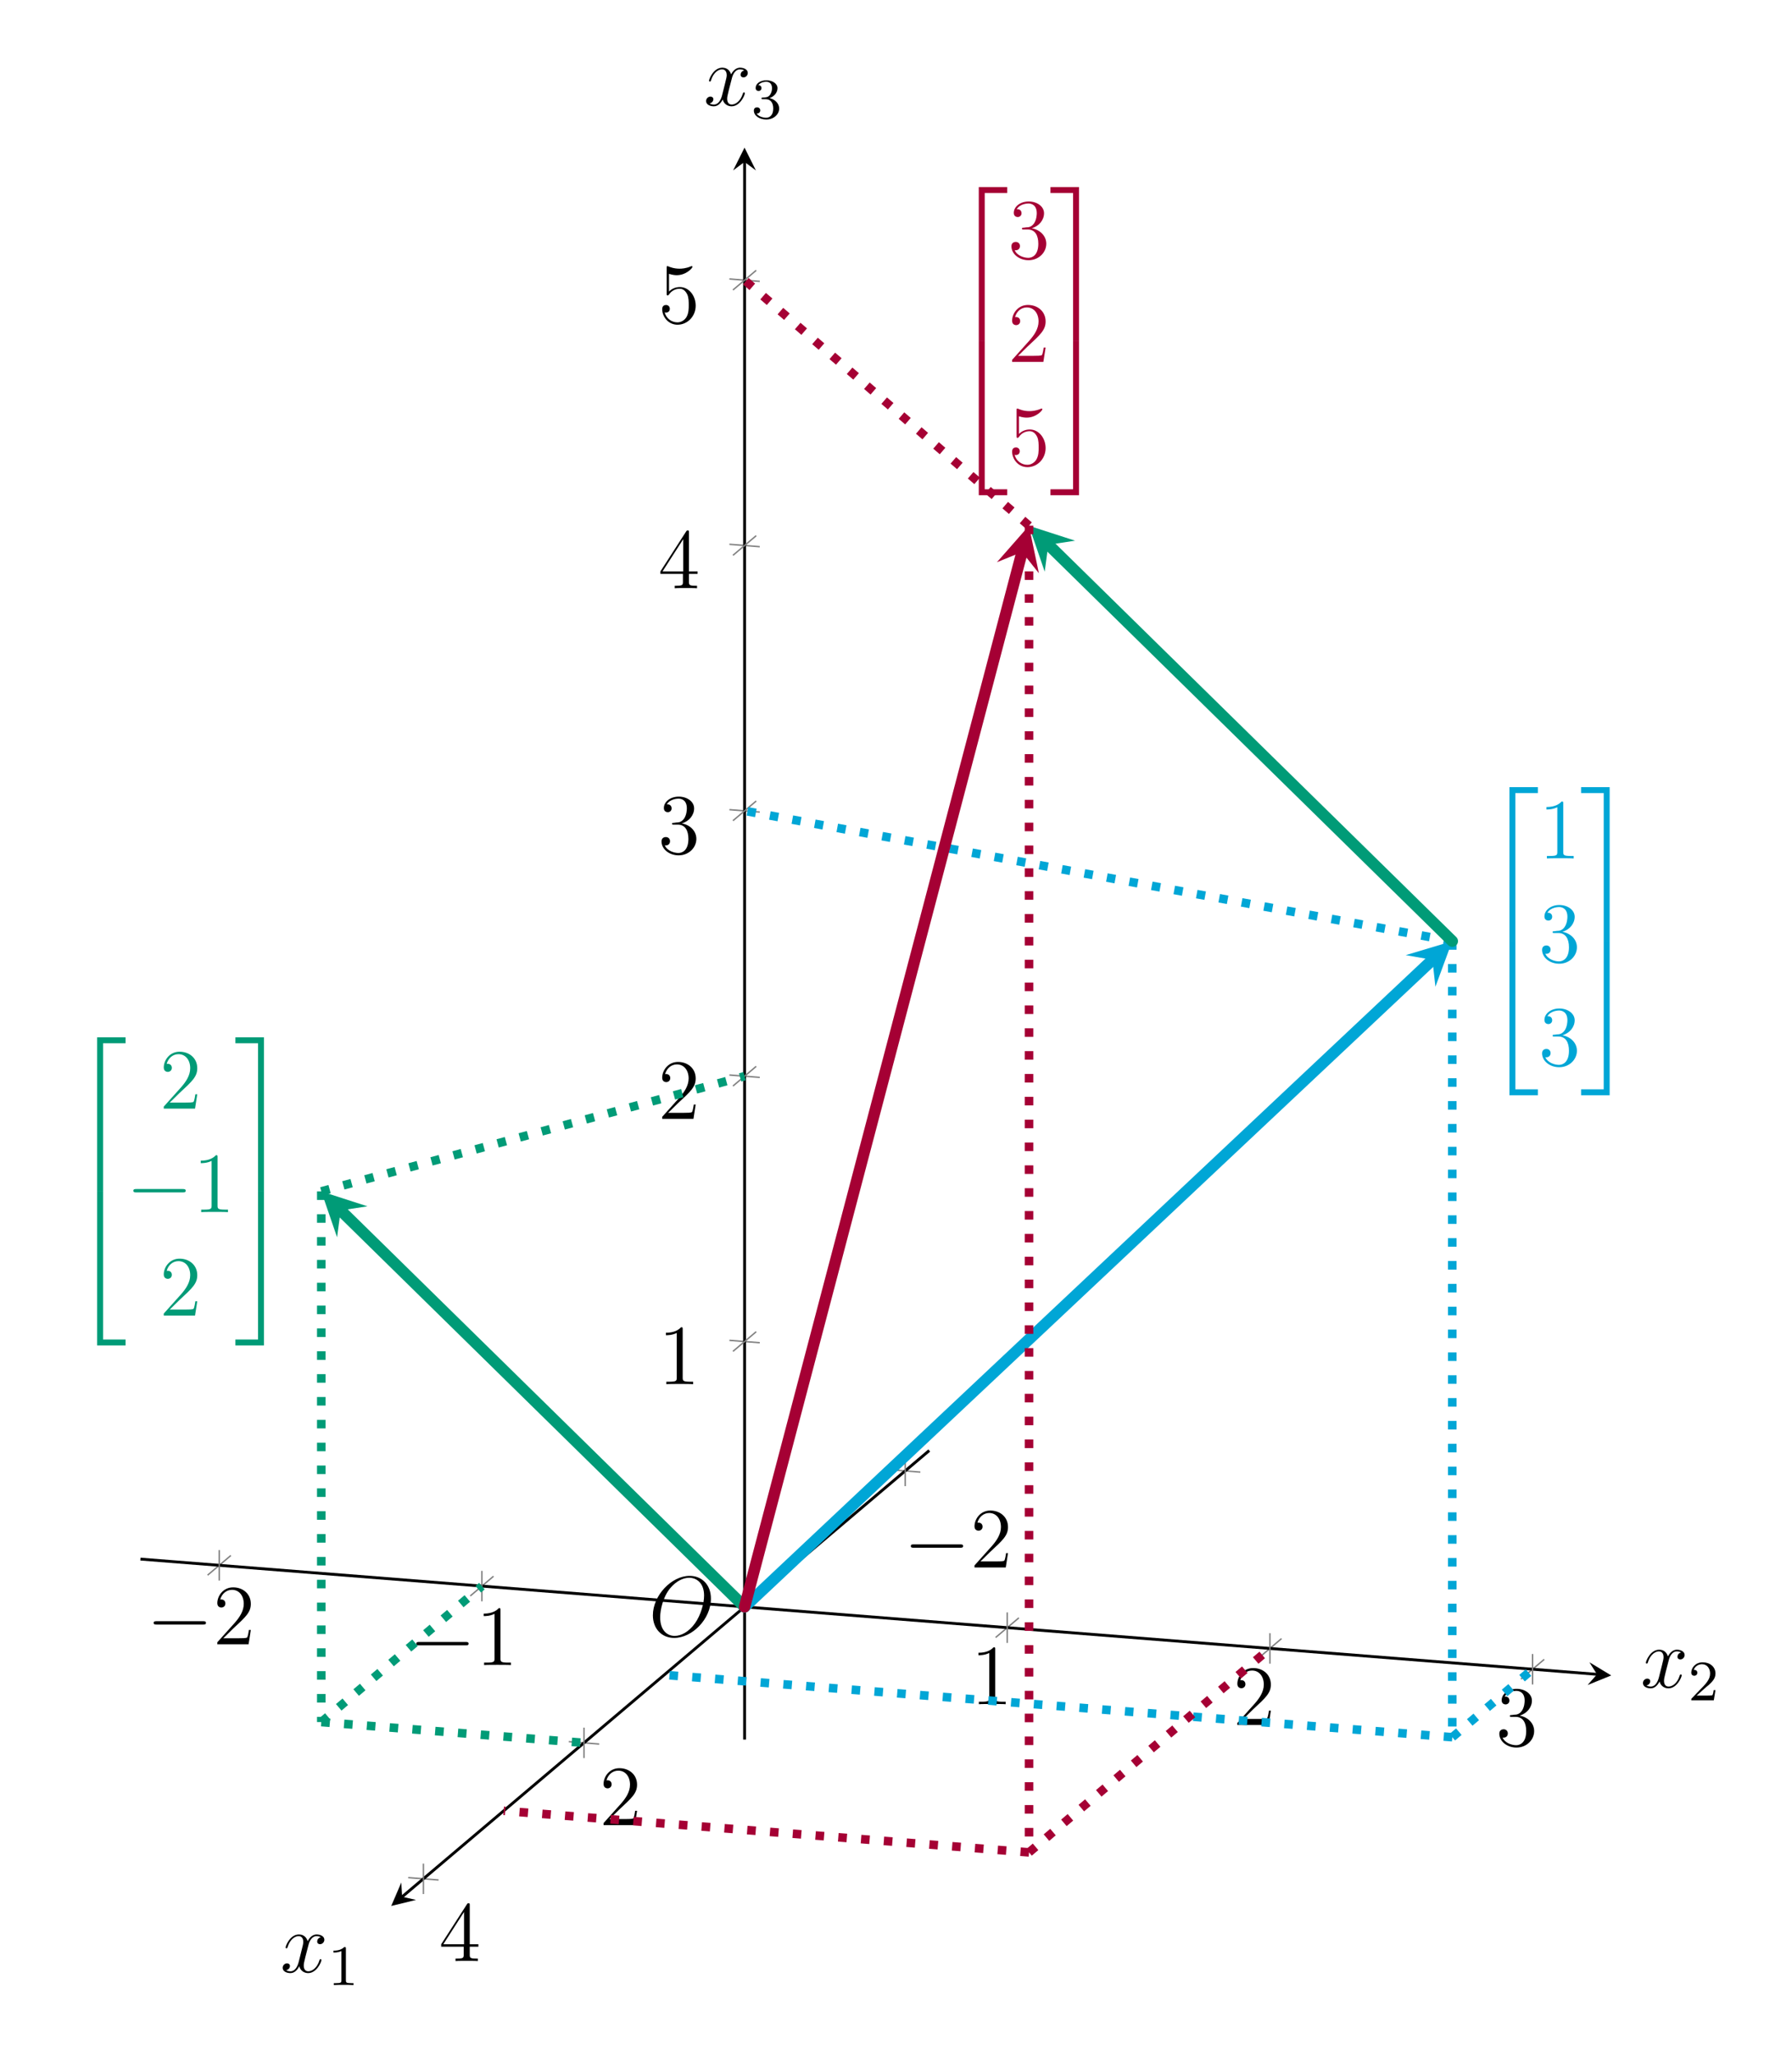 <?xml version="1.0" encoding="UTF-8"?>
<svg xmlns="http://www.w3.org/2000/svg" xmlns:xlink="http://www.w3.org/1999/xlink" width="249.912pt" height="286.683pt" viewBox="0 0 249.912 286.683" version="1.2">
<defs>
<g>
<symbol overflow="visible" id="glyph0-0">
<path style="stroke:none;" d=""/>
</symbol>
<symbol overflow="visible" id="glyph0-1">
<path style="stroke:none;" d="M 7.859 -2.75 C 8.062 -2.75 8.281 -2.75 8.281 -2.984 C 8.281 -3.219 8.062 -3.219 7.859 -3.219 L 1.406 -3.219 C 1.203 -3.219 0.984 -3.219 0.984 -2.984 C 0.984 -2.75 1.203 -2.75 1.406 -2.75 Z M 7.859 -2.75 "/>
</symbol>
<symbol overflow="visible" id="glyph1-0">
<path style="stroke:none;" d=""/>
</symbol>
<symbol overflow="visible" id="glyph1-1">
<path style="stroke:none;" d="M 5.25 -2 L 4.984 -2 C 4.953 -1.797 4.859 -1.141 4.734 -0.953 C 4.656 -0.844 3.969 -0.844 3.609 -0.844 L 1.406 -0.844 C 1.734 -1.125 2.453 -1.891 2.766 -2.172 C 4.578 -3.844 5.25 -4.469 5.25 -5.641 C 5.25 -7.016 4.172 -7.938 2.781 -7.938 C 1.391 -7.938 0.578 -6.75 0.578 -5.734 C 0.578 -5.125 1.109 -5.125 1.141 -5.125 C 1.391 -5.125 1.703 -5.297 1.703 -5.688 C 1.703 -6.016 1.484 -6.25 1.141 -6.25 C 1.031 -6.25 1.016 -6.25 0.984 -6.234 C 1.203 -7.047 1.844 -7.594 2.625 -7.594 C 3.641 -7.594 4.266 -6.75 4.266 -5.641 C 4.266 -4.625 3.672 -3.75 3 -2.984 L 0.578 -0.281 L 0.578 0 L 4.938 0 Z M 5.25 -2 "/>
</symbol>
<symbol overflow="visible" id="glyph1-2">
<path style="stroke:none;" d="M 4.312 -7.766 C 4.312 -8 4.312 -8.062 4.141 -8.062 C 4.047 -8.062 4.016 -8.062 3.922 -7.922 L 0.328 -2.344 L 0.328 -2 L 3.469 -2 L 3.469 -0.906 C 3.469 -0.469 3.438 -0.344 2.562 -0.344 L 2.328 -0.344 L 2.328 0 C 2.609 -0.031 3.547 -0.031 3.875 -0.031 C 4.219 -0.031 5.172 -0.031 5.438 0 L 5.438 -0.344 L 5.203 -0.344 C 4.344 -0.344 4.312 -0.469 4.312 -0.906 L 4.312 -2 L 5.516 -2 L 5.516 -2.344 L 4.312 -2.344 Z M 3.516 -6.844 L 3.516 -2.344 L 0.625 -2.344 Z M 3.516 -6.844 "/>
</symbol>
<symbol overflow="visible" id="glyph1-3">
<path style="stroke:none;" d="M 3.438 -7.656 C 3.438 -7.922 3.438 -7.938 3.203 -7.938 C 2.906 -7.609 2.312 -7.172 1.094 -7.172 L 1.094 -6.828 C 1.359 -6.828 1.953 -6.828 2.609 -7.141 L 2.609 -0.922 C 2.609 -0.484 2.578 -0.344 1.531 -0.344 L 1.156 -0.344 L 1.156 0 C 1.484 -0.031 2.641 -0.031 3.031 -0.031 C 3.422 -0.031 4.578 -0.031 4.891 0 L 4.891 -0.344 L 4.531 -0.344 C 3.469 -0.344 3.438 -0.484 3.438 -0.922 Z M 3.438 -7.656 "/>
</symbol>
<symbol overflow="visible" id="glyph1-4">
<path style="stroke:none;" d="M 2.203 -4.281 C 2 -4.281 1.953 -4.266 1.953 -4.156 C 1.953 -4.031 2 -4.031 2.219 -4.031 L 2.766 -4.031 C 3.781 -4.031 4.234 -3.203 4.234 -2.047 C 4.234 -0.484 3.422 -0.078 2.844 -0.078 C 2.266 -0.078 1.297 -0.344 0.938 -1.141 C 1.328 -1.078 1.672 -1.297 1.672 -1.719 C 1.672 -2.062 1.422 -2.297 1.094 -2.297 C 0.797 -2.297 0.484 -2.141 0.484 -1.688 C 0.484 -0.625 1.547 0.25 2.875 0.25 C 4.297 0.25 5.344 -0.828 5.344 -2.047 C 5.344 -3.141 4.469 -4 3.312 -4.203 C 4.359 -4.5 5.031 -5.375 5.031 -6.297 C 5.031 -7.25 4.047 -7.938 2.891 -7.938 C 1.688 -7.938 0.812 -7.203 0.812 -6.344 C 0.812 -5.859 1.188 -5.766 1.359 -5.766 C 1.609 -5.766 1.891 -5.938 1.891 -6.297 C 1.891 -6.688 1.609 -6.859 1.344 -6.859 C 1.281 -6.859 1.25 -6.859 1.219 -6.844 C 1.672 -7.656 2.797 -7.656 2.859 -7.656 C 3.25 -7.656 4.016 -7.469 4.016 -6.297 C 4.016 -6.078 3.984 -5.406 3.641 -4.891 C 3.281 -4.375 2.875 -4.328 2.547 -4.328 Z M 2.203 -4.281 "/>
</symbol>
<symbol overflow="visible" id="glyph1-5">
<path style="stroke:none;" d="M 1.531 -6.844 C 2.047 -6.672 2.453 -6.656 2.594 -6.656 C 3.938 -6.656 4.797 -7.656 4.797 -7.812 C 4.797 -7.859 4.781 -7.922 4.703 -7.922 C 4.672 -7.922 4.656 -7.922 4.547 -7.875 C 3.875 -7.594 3.312 -7.562 3 -7.562 C 2.203 -7.562 1.641 -7.797 1.422 -7.891 C 1.344 -7.922 1.312 -7.922 1.297 -7.922 C 1.203 -7.922 1.203 -7.859 1.203 -7.656 L 1.203 -4.125 C 1.203 -3.906 1.203 -3.828 1.344 -3.828 C 1.406 -3.828 1.422 -3.844 1.547 -3.984 C 1.875 -4.484 2.438 -4.766 3.031 -4.766 C 3.672 -4.766 3.969 -4.172 4.078 -3.969 C 4.281 -3.516 4.281 -2.922 4.281 -2.469 C 4.281 -2.016 4.281 -1.344 3.953 -0.797 C 3.688 -0.375 3.219 -0.078 2.703 -0.078 C 1.906 -0.078 1.141 -0.609 0.922 -1.484 C 0.984 -1.453 1.047 -1.438 1.109 -1.438 C 1.312 -1.438 1.641 -1.562 1.641 -1.969 C 1.641 -2.297 1.406 -2.5 1.109 -2.5 C 0.891 -2.5 0.578 -2.391 0.578 -1.922 C 0.578 -0.906 1.391 0.25 2.719 0.25 C 4.078 0.25 5.25 -0.891 5.25 -2.406 C 5.25 -3.812 4.297 -5 3.047 -5 C 2.359 -5 1.844 -4.703 1.531 -4.375 Z M 1.531 -6.844 "/>
</symbol>
<symbol overflow="visible" id="glyph2-0">
<path style="stroke:none;" d=""/>
</symbol>
<symbol overflow="visible" id="glyph2-1">
<path style="stroke:none;" d="M 8.672 -5.234 C 8.672 -7.203 7.375 -8.406 5.703 -8.406 C 3.156 -8.406 0.578 -5.656 0.578 -2.906 C 0.578 -1.031 1.812 0.25 3.547 0.25 C 6.047 0.25 8.672 -2.359 8.672 -5.234 Z M 3.609 -0.031 C 2.641 -0.031 1.594 -0.734 1.594 -2.609 C 1.594 -3.688 2 -5.469 2.969 -6.656 C 3.844 -7.719 4.844 -8.141 5.641 -8.141 C 6.703 -8.141 7.719 -7.375 7.719 -5.656 C 7.719 -4.594 7.266 -2.938 6.453 -1.797 C 5.594 -0.578 4.5 -0.031 3.609 -0.031 Z M 3.609 -0.031 "/>
</symbol>
<symbol overflow="visible" id="glyph2-2">
<path style="stroke:none;" d="M 5.656 -4.875 C 5.281 -4.797 5.141 -4.516 5.141 -4.281 C 5.141 -4 5.359 -3.906 5.531 -3.906 C 5.891 -3.906 6.141 -4.219 6.141 -4.531 C 6.141 -5.031 5.562 -5.266 5.062 -5.266 C 4.328 -5.266 3.922 -4.547 3.812 -4.328 C 3.547 -5.219 2.812 -5.266 2.594 -5.266 C 1.375 -5.266 0.734 -3.703 0.734 -3.438 C 0.734 -3.391 0.781 -3.328 0.859 -3.328 C 0.953 -3.328 0.984 -3.406 1 -3.453 C 1.406 -4.781 2.203 -5.031 2.547 -5.031 C 3.094 -5.031 3.203 -4.531 3.203 -4.234 C 3.203 -3.969 3.125 -3.703 2.984 -3.125 L 2.578 -1.5 C 2.406 -0.781 2.047 -0.125 1.422 -0.125 C 1.359 -0.125 1.062 -0.125 0.812 -0.281 C 1.234 -0.359 1.344 -0.719 1.344 -0.859 C 1.344 -1.094 1.156 -1.234 0.938 -1.234 C 0.641 -1.234 0.328 -0.984 0.328 -0.609 C 0.328 -0.109 0.891 0.125 1.406 0.125 C 1.984 0.125 2.391 -0.328 2.641 -0.828 C 2.828 -0.125 3.422 0.125 3.875 0.125 C 5.078 0.125 5.734 -1.438 5.734 -1.703 C 5.734 -1.766 5.688 -1.812 5.609 -1.812 C 5.5 -1.812 5.484 -1.75 5.453 -1.656 C 5.141 -0.609 4.438 -0.125 3.906 -0.125 C 3.484 -0.125 3.266 -0.438 3.266 -0.922 C 3.266 -1.188 3.312 -1.375 3.5 -2.156 L 3.922 -3.781 C 4.094 -4.5 4.5 -5.031 5.047 -5.031 C 5.078 -5.031 5.406 -5.031 5.656 -4.875 Z M 5.656 -4.875 "/>
</symbol>
<symbol overflow="visible" id="glyph3-0">
<path style="stroke:none;" d=""/>
</symbol>
<symbol overflow="visible" id="glyph3-1">
<path style="stroke:none;" d="M 3.891 21.016 L 4.719 21.016 L 4.719 0.359 L 7.859 0.359 L 7.859 -0.469 L 3.891 -0.469 Z M 3.891 21.016 "/>
</symbol>
<symbol overflow="visible" id="glyph3-2">
<path style="stroke:none;" d="M 3.891 21 L 7.859 21 L 7.859 20.172 L 4.719 20.172 L 4.719 -0.484 L 3.891 -0.484 Z M 3.891 21 "/>
</symbol>
<symbol overflow="visible" id="glyph3-3">
<path style="stroke:none;" d="M 3.234 21.016 L 4.062 21.016 L 4.062 -0.469 L 0.078 -0.469 L 0.078 0.359 L 3.234 0.359 Z M 3.234 21.016 "/>
</symbol>
<symbol overflow="visible" id="glyph3-4">
<path style="stroke:none;" d="M 3.234 20.172 L 0.078 20.172 L 0.078 21 L 4.062 21 L 4.062 -0.484 L 3.234 -0.484 Z M 3.234 20.172 "/>
</symbol>
<symbol overflow="visible" id="glyph4-0">
<path style="stroke:none;" d=""/>
</symbol>
<symbol overflow="visible" id="glyph4-1">
<path style="stroke:none;" d="M 2.5 -5.078 C 2.5 -5.297 2.484 -5.297 2.266 -5.297 C 1.938 -4.984 1.516 -4.797 0.766 -4.797 L 0.766 -4.531 C 0.984 -4.531 1.406 -4.531 1.875 -4.734 L 1.875 -0.656 C 1.875 -0.359 1.844 -0.266 1.094 -0.266 L 0.812 -0.266 L 0.812 0 C 1.141 -0.031 1.828 -0.031 2.188 -0.031 C 2.547 -0.031 3.234 -0.031 3.562 0 L 3.562 -0.266 L 3.281 -0.266 C 2.531 -0.266 2.5 -0.359 2.5 -0.656 Z M 2.5 -5.078 "/>
</symbol>
<symbol overflow="visible" id="glyph4-2">
<path style="stroke:none;" d="M 2.25 -1.625 C 2.375 -1.75 2.703 -2.016 2.844 -2.125 C 3.328 -2.578 3.797 -3.016 3.797 -3.734 C 3.797 -4.688 3 -5.297 2.016 -5.297 C 1.047 -5.297 0.422 -4.578 0.422 -3.859 C 0.422 -3.469 0.734 -3.422 0.844 -3.422 C 1.016 -3.422 1.266 -3.531 1.266 -3.844 C 1.266 -4.25 0.859 -4.25 0.766 -4.25 C 1 -4.844 1.531 -5.031 1.922 -5.031 C 2.656 -5.031 3.047 -4.406 3.047 -3.734 C 3.047 -2.906 2.469 -2.297 1.516 -1.344 L 0.516 -0.297 C 0.422 -0.219 0.422 -0.203 0.422 0 L 3.562 0 L 3.797 -1.422 L 3.547 -1.422 C 3.531 -1.266 3.469 -0.875 3.375 -0.719 C 3.328 -0.656 2.719 -0.656 2.594 -0.656 L 1.172 -0.656 Z M 2.25 -1.625 "/>
</symbol>
<symbol overflow="visible" id="glyph4-3">
<path style="stroke:none;" d="M 2.016 -2.656 C 2.641 -2.656 3.047 -2.203 3.047 -1.359 C 3.047 -0.359 2.484 -0.078 2.062 -0.078 C 1.625 -0.078 1.016 -0.234 0.734 -0.656 C 1.031 -0.656 1.234 -0.844 1.234 -1.094 C 1.234 -1.359 1.047 -1.531 0.781 -1.531 C 0.578 -1.531 0.344 -1.406 0.344 -1.078 C 0.344 -0.328 1.156 0.172 2.078 0.172 C 3.125 0.172 3.875 -0.562 3.875 -1.359 C 3.875 -2.031 3.344 -2.625 2.531 -2.812 C 3.156 -3.031 3.641 -3.562 3.641 -4.203 C 3.641 -4.844 2.922 -5.297 2.094 -5.297 C 1.234 -5.297 0.594 -4.844 0.594 -4.234 C 0.594 -3.938 0.781 -3.812 1 -3.812 C 1.25 -3.812 1.406 -3.984 1.406 -4.219 C 1.406 -4.516 1.141 -4.625 0.969 -4.625 C 1.312 -5.062 1.922 -5.094 2.062 -5.094 C 2.266 -5.094 2.875 -5.031 2.875 -4.203 C 2.875 -3.656 2.641 -3.312 2.531 -3.188 C 2.297 -2.938 2.109 -2.922 1.625 -2.891 C 1.469 -2.891 1.406 -2.875 1.406 -2.766 C 1.406 -2.656 1.484 -2.656 1.625 -2.656 Z M 2.016 -2.656 "/>
</symbol>
</g>
</defs>
<g id="surface1">
<path style="fill:none;stroke-width:0.199;stroke-linecap:butt;stroke-linejoin:miter;stroke:rgb(50%,50%,50%);stroke-opacity:1;stroke-miterlimit:10;" d="M 78.855 9.17 L 83.094 8.834 M 34.017 -28.786 L 38.256 -29.122 M 11.598 -47.764 L 15.837 -48.1 " transform="matrix(0.999,0,0,-0.999,45.341,214.105)"/>
<path style="fill:none;stroke-width:0.199;stroke-linecap:butt;stroke-linejoin:miter;stroke:rgb(50%,50%,50%);stroke-opacity:1;stroke-miterlimit:10;" d="M -13.16 -2.804 L -16.406 -5.549 M 23.509 -5.702 L 20.263 -8.451 M 96.848 -11.505 L 93.602 -14.25 M 133.513 -14.403 L 130.272 -17.152 M 170.183 -17.304 L 166.937 -20.054 " transform="matrix(0.999,0,0,-0.999,45.341,214.105)"/>
<path style="fill:none;stroke-width:0.399;stroke-linecap:butt;stroke-linejoin:miter;stroke:rgb(0%,0%,0%);stroke-opacity:1;stroke-miterlimit:10;" d="M 84.338 11.849 L 10.753 -50.443 " transform="matrix(0.999,0,0,-0.999,45.341,214.105)"/>
<path style=" stroke:none;fill-rule:nonzero;fill:rgb(0%,0%,0%);fill-opacity:1;" d="M 54.562 265.777 L 58.02 264.934 L 56.082 264.492 L 55.965 262.504 "/>
<path style="fill:none;stroke-width:0.399;stroke-linecap:butt;stroke-linejoin:miter;stroke:rgb(0%,0%,0%);stroke-opacity:1;stroke-miterlimit:10;" d="M -25.784 -3.305 L 177.574 -19.393 " transform="matrix(0.999,0,0,-0.999,45.341,214.105)"/>
<path style=" stroke:none;fill-rule:nonzero;fill:rgb(0%,0%,0%);fill-opacity:1;" d="M 224.703 233.633 L 221.656 231.793 L 222.719 233.477 L 221.406 234.969 "/>
<g style="fill:rgb(0%,0%,0%);fill-opacity:1;">
  <use xlink:href="#glyph0-1" x="126.037" y="218.575"/>
</g>
<g style="fill:rgb(0%,0%,0%);fill-opacity:1;">
  <use xlink:href="#glyph1-1" x="135.325" y="218.575"/>
</g>
<g style="fill:rgb(0%,0%,0%);fill-opacity:1;">
  <use xlink:href="#glyph1-1" x="83.595" y="254.502"/>
</g>
<g style="fill:rgb(0%,0%,0%);fill-opacity:1;">
  <use xlink:href="#glyph1-2" x="61.199" y="273.459"/>
</g>
<g style="fill:rgb(0%,0%,0%);fill-opacity:1;">
  <use xlink:href="#glyph0-1" x="20.442" y="229.288"/>
</g>
<g style="fill:rgb(0%,0%,0%);fill-opacity:1;">
  <use xlink:href="#glyph1-1" x="29.729" y="229.288"/>
</g>
<g style="fill:rgb(0%,0%,0%);fill-opacity:1;">
  <use xlink:href="#glyph0-1" x="57.069" y="232.185"/>
</g>
<g style="fill:rgb(0%,0%,0%);fill-opacity:1;">
  <use xlink:href="#glyph1-3" x="66.357" y="232.185"/>
</g>
<g style="fill:rgb(0%,0%,0%);fill-opacity:1;">
  <use xlink:href="#glyph1-3" x="135.356" y="237.643"/>
</g>
<g style="fill:rgb(0%,0%,0%);fill-opacity:1;">
  <use xlink:href="#glyph1-1" x="171.983" y="240.541"/>
</g>
<g style="fill:rgb(0%,0%,0%);fill-opacity:1;">
  <use xlink:href="#glyph1-4" x="208.61" y="243.438"/>
</g>
<path style="fill:none;stroke-width:0.199;stroke-linecap:butt;stroke-linejoin:miter;stroke:rgb(50%,50%,50%);stroke-opacity:1;stroke-miterlimit:10;" d="M -14.783 -6.3 L -14.783 -2.049 M 21.886 -9.202 L 21.886 -4.951 M 95.225 -15.005 L 95.225 -10.75 M 131.891 -17.903 L 131.891 -13.652 M 168.56 -20.804 L 168.56 -16.554 " transform="matrix(0.999,0,0,-0.999,45.341,214.105)"/>
<path style="fill:none;stroke-width:0.199;stroke-linecap:butt;stroke-linejoin:miter;stroke:rgb(50%,50%,50%);stroke-opacity:1;stroke-miterlimit:10;" d="M 56.436 27.229 L 60.675 26.893 M 56.436 64.266 L 60.675 63.93 M 56.436 101.303 L 60.675 100.971 M 56.436 138.344 L 60.675 138.008 M 56.436 175.381 L 60.675 175.045 " transform="matrix(0.999,0,0,-0.999,45.341,214.105)"/>
<path style="fill:none;stroke-width:0.399;stroke-linecap:butt;stroke-linejoin:miter;stroke:rgb(0%,0%,0%);stroke-opacity:1;stroke-miterlimit:10;" d="M 58.556 -28.497 L 58.556 191.739 " transform="matrix(0.999,0,0,-0.999,45.341,214.105)"/>
<path style=" stroke:none;fill-rule:nonzero;fill:rgb(0%,0%,0%);fill-opacity:1;" d="M 103.832 20.586 L 102.238 23.77 L 103.832 22.578 L 105.422 23.77 "/>
<g style="fill:rgb(0%,0%,0%);fill-opacity:1;">
  <use xlink:href="#glyph1-3" x="91.771" y="193.017"/>
</g>
<g style="fill:rgb(0%,0%,0%);fill-opacity:1;">
  <use xlink:href="#glyph1-1" x="91.771" y="156.02"/>
</g>
<g style="fill:rgb(0%,0%,0%);fill-opacity:1;">
  <use xlink:href="#glyph1-4" x="91.771" y="119.023"/>
</g>
<g style="fill:rgb(0%,0%,0%);fill-opacity:1;">
  <use xlink:href="#glyph1-2" x="91.771" y="82.026"/>
</g>
<g style="fill:rgb(0%,0%,0%);fill-opacity:1;">
  <use xlink:href="#glyph1-5" x="91.771" y="45.03"/>
</g>
<path style="fill:none;stroke-width:0.199;stroke-linecap:butt;stroke-linejoin:miter;stroke:rgb(50%,50%,50%);stroke-opacity:1;stroke-miterlimit:10;" d="M 80.975 6.875 L 80.975 11.125 M 36.136 -31.081 L 36.136 -26.831 M 13.717 -50.059 L 13.717 -45.809 " transform="matrix(0.999,0,0,-0.999,45.341,214.105)"/>
<path style="fill:none;stroke-width:0.199;stroke-linecap:butt;stroke-linejoin:miter;stroke:rgb(50%,50%,50%);stroke-opacity:1;stroke-miterlimit:10;" d="M 60.179 28.434 L 56.933 25.688 M 60.179 65.474 L 56.933 62.725 M 60.179 102.511 L 56.933 99.762 M 60.179 139.548 L 56.933 136.803 M 60.179 176.585 L 56.933 173.84 " transform="matrix(0.999,0,0,-0.999,45.341,214.105)"/>
<g style="fill:rgb(0%,0%,0%);fill-opacity:1;">
  <use xlink:href="#glyph2-1" x="90.473" y="228.152"/>
</g>
<path style="fill:none;stroke-width:1.196;stroke-linecap:butt;stroke-linejoin:miter;stroke:rgb(0%,65.099%,83.922%);stroke-opacity:1;stroke-dasharray:1.196,1.993;stroke-miterlimit:10;" d="M 157.352 82.947 L 157.352 -28.168 " transform="matrix(0.999,0,0,-0.999,45.341,214.105)"/>
<path style="fill:none;stroke-width:1.196;stroke-linecap:butt;stroke-linejoin:miter;stroke:rgb(0%,65.099%,83.922%);stroke-opacity:1;stroke-dasharray:1.196,1.993;stroke-miterlimit:10;" d="M 157.352 82.947 L 58.556 101.139 " transform="matrix(0.999,0,0,-0.999,45.341,214.105)"/>
<path style="fill:none;stroke-width:1.196;stroke-linecap:butt;stroke-linejoin:miter;stroke:rgb(0%,65.099%,83.922%);stroke-opacity:1;stroke-dasharray:1.196,1.993;stroke-miterlimit:10;" d="M 157.352 -28.168 L 168.56 -18.677 " transform="matrix(0.999,0,0,-0.999,45.341,214.105)"/>
<path style="fill:none;stroke-width:1.196;stroke-linecap:butt;stroke-linejoin:miter;stroke:rgb(0%,65.099%,83.922%);stroke-opacity:1;stroke-dasharray:1.196,1.993;stroke-miterlimit:10;" d="M 157.352 -28.168 L 47.344 -19.467 " transform="matrix(0.999,0,0,-0.999,45.341,214.105)"/>
<path style="fill:none;stroke-width:1.594;stroke-linecap:round;stroke-linejoin:miter;stroke:rgb(0%,65.099%,83.922%);stroke-opacity:1;stroke-miterlimit:10;" d="M 58.556 -9.976 L 154.595 80.354 " transform="matrix(0.999,0,0,-0.999,45.341,214.105)"/>
<path style=" stroke:none;fill-rule:nonzero;fill:rgb(0%,65.099%,83.922%);fill-opacity:1;" d="M 202.52 131.25 L 196.039 133.191 L 199.766 133.84 L 200.184 137.598 "/>
<g style="fill:rgb(0%,65.099%,83.922%);fill-opacity:1;">
  <use xlink:href="#glyph3-1" x="206.613" y="110.234"/>
</g>
<g style="fill:rgb(0%,65.099%,83.922%);fill-opacity:1;">
  <use xlink:href="#glyph3-2" x="206.613" y="131.729"/>
</g>
<g style="fill:rgb(0%,65.099%,83.922%);fill-opacity:1;">
  <use xlink:href="#glyph1-3" x="214.574" y="119.708"/>
</g>
<g style="fill:rgb(0%,65.099%,83.922%);fill-opacity:1;">
  <use xlink:href="#glyph1-4" x="214.574" y="134.138"/>
</g>
<g style="fill:rgb(0%,65.099%,83.922%);fill-opacity:1;">
  <use xlink:href="#glyph1-4" x="214.574" y="148.568"/>
</g>
<g style="fill:rgb(0%,65.099%,83.922%);fill-opacity:1;">
  <use xlink:href="#glyph3-3" x="220.42" y="110.234"/>
</g>
<g style="fill:rgb(0%,65.099%,83.922%);fill-opacity:1;">
  <use xlink:href="#glyph3-4" x="220.42" y="131.729"/>
</g>
<path style="fill:none;stroke-width:1.196;stroke-linecap:butt;stroke-linejoin:miter;stroke:rgb(0%,60.782%,46.666%);stroke-opacity:1;stroke-dasharray:1.196,1.993;stroke-miterlimit:10;" d="M -0.533 48.022 L -0.533 -26.056 " transform="matrix(0.999,0,0,-0.999,45.341,214.105)"/>
<path style="fill:none;stroke-width:1.196;stroke-linecap:butt;stroke-linejoin:miter;stroke:rgb(0%,60.782%,46.666%);stroke-opacity:1;stroke-dasharray:1.196,1.993;stroke-miterlimit:10;" d="M -0.533 48.022 L 58.556 64.098 " transform="matrix(0.999,0,0,-0.999,45.341,214.105)"/>
<path style="fill:none;stroke-width:1.196;stroke-linecap:butt;stroke-linejoin:miter;stroke:rgb(0%,60.782%,46.666%);stroke-opacity:1;stroke-dasharray:1.196,1.993;stroke-miterlimit:10;" d="M -0.533 -26.056 L 36.136 -28.954 " transform="matrix(0.999,0,0,-0.999,45.341,214.105)"/>
<path style="fill:none;stroke-width:1.196;stroke-linecap:butt;stroke-linejoin:miter;stroke:rgb(0%,60.782%,46.666%);stroke-opacity:1;stroke-dasharray:1.196,1.993;stroke-miterlimit:10;" d="M -0.533 -26.056 L 21.886 -7.078 " transform="matrix(0.999,0,0,-0.999,45.341,214.105)"/>
<path style="fill:none;stroke-width:1.594;stroke-linecap:round;stroke-linejoin:miter;stroke:rgb(0%,60.782%,46.666%);stroke-opacity:1;stroke-miterlimit:10;" d="M 58.556 -9.976 L 2.169 45.37 " transform="matrix(0.999,0,0,-0.999,45.341,214.105)"/>
<path style=" stroke:none;fill-rule:nonzero;fill:rgb(0%,60.782%,46.666%);fill-opacity:1;" d="M 44.809 166.137 L 47.008 172.535 L 47.508 168.785 L 51.246 168.215 "/>
<g style="fill:rgb(0%,60.782%,46.666%);fill-opacity:1;">
  <use xlink:href="#glyph3-1" x="9.654" y="145.12"/>
</g>
<g style="fill:rgb(0%,60.782%,46.666%);fill-opacity:1;">
  <use xlink:href="#glyph3-2" x="9.654" y="166.616"/>
</g>
<g style="fill:rgb(0%,60.782%,46.666%);fill-opacity:1;">
  <use xlink:href="#glyph1-1" x="22.26" y="154.594"/>
</g>
<g style="fill:rgb(0%,60.782%,46.666%);fill-opacity:1;">
  <use xlink:href="#glyph0-1" x="17.616" y="169.024"/>
</g>
<g style="fill:rgb(0%,60.782%,46.666%);fill-opacity:1;">
  <use xlink:href="#glyph1-3" x="26.903" y="169.024"/>
</g>
<g style="fill:rgb(0%,60.782%,46.666%);fill-opacity:1;">
  <use xlink:href="#glyph1-1" x="22.26" y="183.453"/>
</g>
<g style="fill:rgb(0%,60.782%,46.666%);fill-opacity:1;">
  <use xlink:href="#glyph3-3" x="32.75" y="145.12"/>
</g>
<g style="fill:rgb(0%,60.782%,46.666%);fill-opacity:1;">
  <use xlink:href="#glyph3-4" x="32.75" y="166.616"/>
</g>
<path style="fill:none;stroke-width:1.594;stroke-linecap:round;stroke-linejoin:miter;stroke:rgb(0%,60.782%,46.666%);stroke-opacity:1;stroke-miterlimit:10;" d="M 157.352 82.947 L 100.966 138.293 " transform="matrix(0.999,0,0,-0.999,45.341,214.105)"/>
<path style=" stroke:none;fill-rule:nonzero;fill:rgb(0%,60.782%,46.666%);fill-opacity:1;" d="M 143.496 73.316 L 145.695 79.715 L 146.195 75.965 L 149.934 75.395 "/>
<path style="fill:none;stroke-width:1.594;stroke-linecap:round;stroke-linejoin:miter;stroke:rgb(64.705%,0%,20.392%);stroke-opacity:1;stroke-miterlimit:10;" d="M 58.556 -9.976 L 97.298 137.284 " transform="matrix(0.999,0,0,-0.999,45.341,214.105)"/>
<path style=" stroke:none;fill-rule:nonzero;fill:rgb(64.705%,0%,20.392%);fill-opacity:1;" d="M 143.496 73.316 L 139.031 78.398 L 142.531 76.973 L 144.883 79.938 "/>
<g style="fill:rgb(64.705%,0%,20.392%);fill-opacity:1;">
  <use xlink:href="#glyph3-1" x="132.61" y="26.559"/>
</g>
<g style="fill:rgb(64.705%,0%,20.392%);fill-opacity:1;">
  <use xlink:href="#glyph3-2" x="132.61" y="48.055"/>
</g>
<g style="fill:rgb(64.705%,0%,20.392%);fill-opacity:1;">
  <use xlink:href="#glyph1-4" x="140.571" y="36.033"/>
</g>
<g style="fill:rgb(64.705%,0%,20.392%);fill-opacity:1;">
  <use xlink:href="#glyph1-1" x="140.571" y="50.463"/>
</g>
<g style="fill:rgb(64.705%,0%,20.392%);fill-opacity:1;">
  <use xlink:href="#glyph1-5" x="140.571" y="64.892"/>
</g>
<g style="fill:rgb(64.705%,0%,20.392%);fill-opacity:1;">
  <use xlink:href="#glyph3-3" x="146.417" y="26.559"/>
</g>
<g style="fill:rgb(64.705%,0%,20.392%);fill-opacity:1;">
  <use xlink:href="#glyph3-4" x="146.417" y="48.055"/>
</g>
<path style="fill:none;stroke-width:1.196;stroke-linecap:butt;stroke-linejoin:miter;stroke:rgb(64.705%,0%,20.392%);stroke-opacity:1;stroke-dasharray:1.196,1.993;stroke-miterlimit:10;" d="M 98.264 140.945 L 98.264 -44.244 " transform="matrix(0.999,0,0,-0.999,45.341,214.105)"/>
<path style="fill:none;stroke-width:1.196;stroke-linecap:butt;stroke-linejoin:miter;stroke:rgb(64.705%,0%,20.392%);stroke-opacity:1;stroke-dasharray:1.196,1.993;stroke-miterlimit:10;" d="M 98.264 140.945 L 58.556 175.213 " transform="matrix(0.999,0,0,-0.999,45.341,214.105)"/>
<path style="fill:none;stroke-width:1.196;stroke-linecap:butt;stroke-linejoin:miter;stroke:rgb(64.705%,0%,20.392%);stroke-opacity:1;stroke-dasharray:1.196,1.993;stroke-miterlimit:10;" d="M 98.264 -44.244 L 24.925 -38.445 " transform="matrix(0.999,0,0,-0.999,45.341,214.105)"/>
<path style="fill:none;stroke-width:1.196;stroke-linecap:butt;stroke-linejoin:miter;stroke:rgb(64.705%,0%,20.392%);stroke-opacity:1;stroke-dasharray:1.196,1.993;stroke-miterlimit:10;" d="M 98.264 -44.244 L 131.891 -15.779 " transform="matrix(0.999,0,0,-0.999,45.341,214.105)"/>
<g style="fill:rgb(0%,0%,0%);fill-opacity:1;">
  <use xlink:href="#glyph2-2" x="39.094" y="275.015"/>
</g>
<g style="fill:rgb(0%,0%,0%);fill-opacity:1;">
  <use xlink:href="#glyph4-1" x="45.739" y="276.806"/>
</g>
<g style="fill:rgb(0%,0%,0%);fill-opacity:1;">
  <use xlink:href="#glyph2-2" x="228.798" y="235.308"/>
</g>
<g style="fill:rgb(0%,0%,0%);fill-opacity:1;">
  <use xlink:href="#glyph4-2" x="235.443" y="237.099"/>
</g>
<g style="fill:rgb(0%,0%,0%);fill-opacity:1;">
  <use xlink:href="#glyph2-2" x="98.145" y="14.702"/>
</g>
<g style="fill:rgb(0%,0%,0%);fill-opacity:1;">
  <use xlink:href="#glyph4-3" x="104.789" y="16.494"/>
</g>
</g>
</svg>
